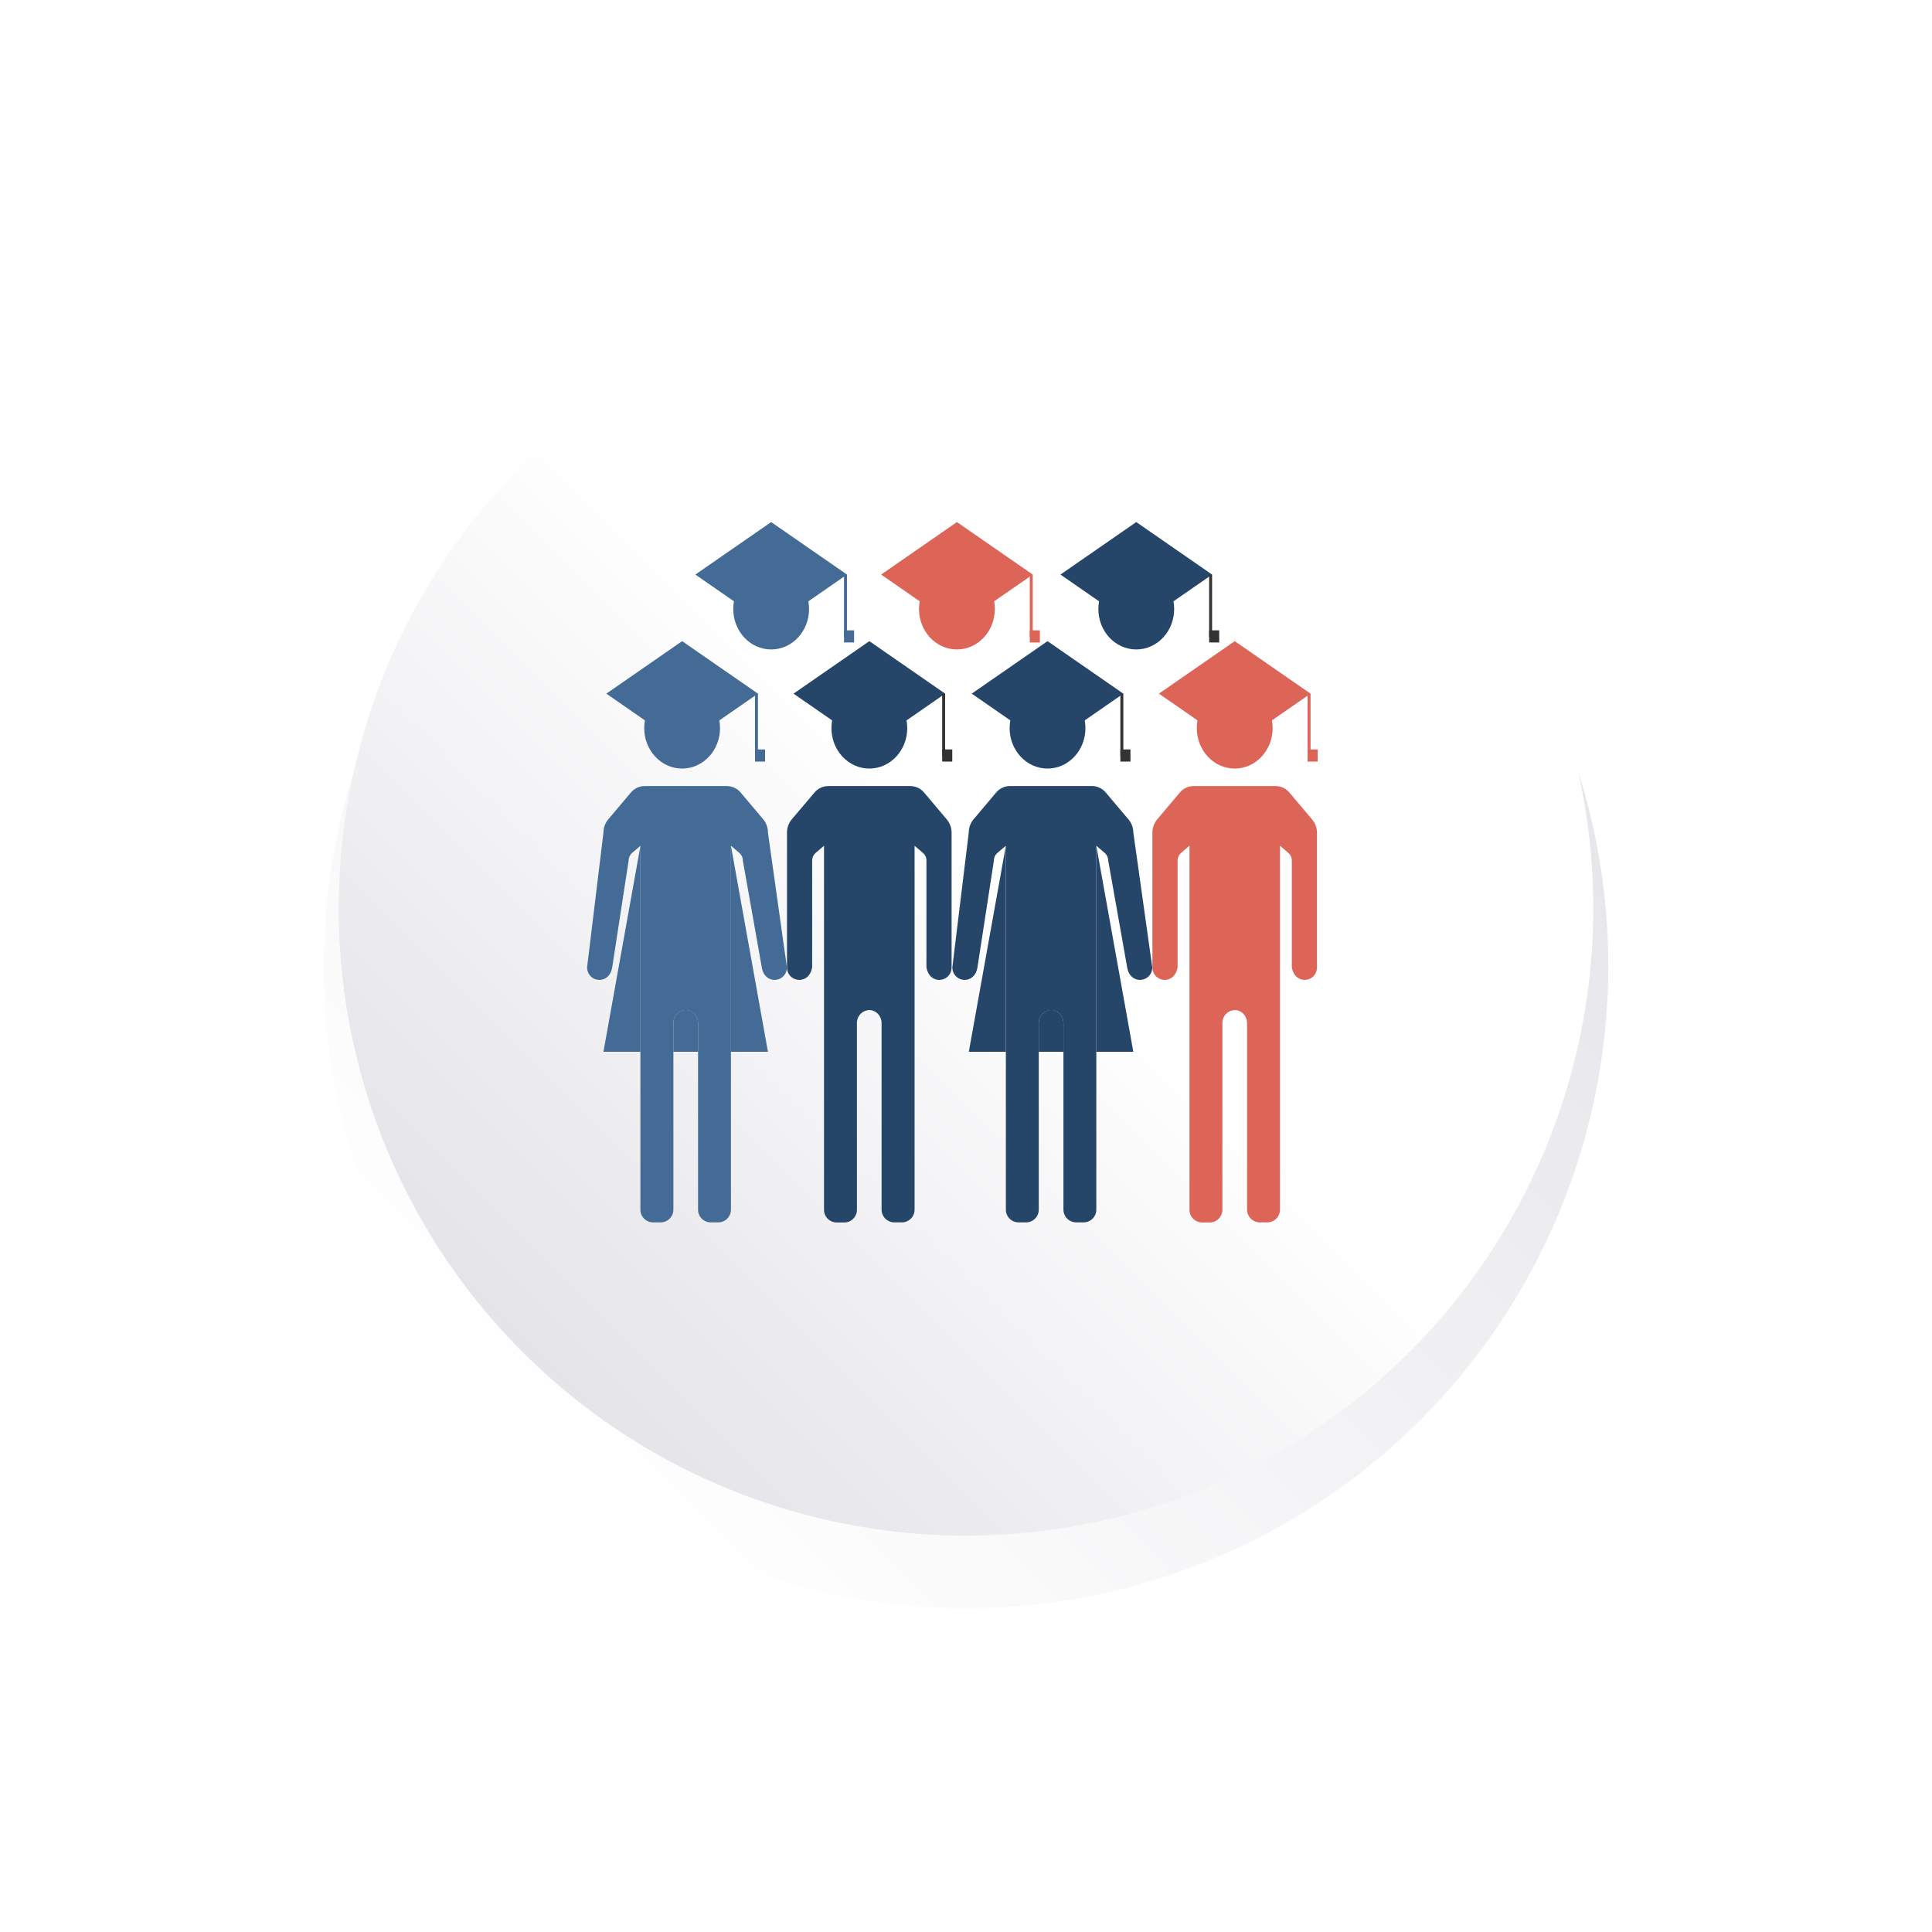<svg width="134" height="134" viewBox="0 0 134 134" fill="none" xmlns="http://www.w3.org/2000/svg">
<g filter="url(#filter0_d)">
<ellipse cx="67" cy="63" rx="44.548" ry="44.548" transform="rotate(45 67 63)" fill="url(#paint0_linear)"/>
</g>
<g filter="url(#filter1_f)">
<ellipse cx="66.999" cy="63" rx="43.508" ry="43.508" transform="rotate(-135 66.999 63)" fill="url(#paint1_linear)"/>
</g>
<path d="M66.001 57.748V67.085C66.001 68.138 64.464 68.372 64.256 67.085V59.688C64.257 59.588 64.236 59.489 64.195 59.398C64.154 59.307 64.094 59.226 64.019 59.16L63.434 58.66V83.862C63.439 83.979 63.421 84.095 63.38 84.205C63.34 84.314 63.278 84.415 63.198 84.5C63.119 84.585 63.023 84.654 62.917 84.703C62.811 84.751 62.696 84.778 62.579 84.782H62.002C61.885 84.778 61.77 84.751 61.664 84.703C61.558 84.654 61.462 84.586 61.383 84.5C61.303 84.415 61.241 84.314 61.2 84.205C61.16 84.096 61.141 83.979 61.145 83.862V70.97C61.147 70.731 61.058 70.5 60.895 70.325C60.818 70.241 60.725 70.174 60.621 70.128C60.517 70.082 60.404 70.058 60.29 70.058C60.174 70.062 60.059 70.089 59.953 70.137C59.847 70.186 59.751 70.255 59.672 70.34C59.593 70.425 59.531 70.526 59.49 70.635C59.45 70.744 59.431 70.861 59.435 70.977V83.87C59.44 83.987 59.422 84.103 59.381 84.213C59.34 84.322 59.278 84.423 59.199 84.508C59.119 84.594 59.023 84.662 58.917 84.711C58.81 84.759 58.695 84.785 58.578 84.789H58.008C57.892 84.785 57.777 84.759 57.67 84.711C57.564 84.662 57.468 84.594 57.388 84.508C57.309 84.423 57.247 84.322 57.206 84.213C57.166 84.103 57.147 83.987 57.152 83.87V58.66L56.567 59.16C56.492 59.226 56.432 59.307 56.391 59.398C56.35 59.489 56.33 59.588 56.33 59.688V67.085C56.122 68.372 54.585 68.138 54.585 67.085V57.748C54.583 57.412 54.7 57.086 54.916 56.829L56.486 54.974C56.603 54.833 56.749 54.72 56.914 54.642C57.079 54.563 57.26 54.521 57.442 54.52H63.142C63.325 54.521 63.505 54.562 63.67 54.641C63.835 54.719 63.981 54.833 64.098 54.974L65.665 56.831C65.882 57.087 66.001 57.412 66.001 57.748V57.748Z" fill="#254669"/>
<path d="M60.296 51.752L55.037 48.11L60.296 44.469L65.554 48.11L60.296 51.752Z" fill="#254669"/>
<path d="M60.296 53.306C61.748 53.306 62.925 52.051 62.925 50.502C62.925 48.954 61.748 47.698 60.296 47.698C58.844 47.698 57.667 48.954 57.667 50.502C57.667 52.051 58.844 53.306 60.296 53.306Z" fill="#254669"/>
<path d="M65.552 48.112H65.348V52.439H65.552V48.112Z" fill="#333333"/>
<path d="M66.047 51.98H65.348V52.823H66.047V51.98Z" fill="#333333"/>
<path d="M91.344 57.748V67.085C91.344 68.138 89.806 68.372 89.599 67.085V59.688C89.599 59.588 89.579 59.489 89.538 59.398C89.497 59.307 89.437 59.226 89.361 59.16L88.777 58.66V83.862C88.781 83.979 88.763 84.095 88.722 84.205C88.682 84.314 88.62 84.415 88.541 84.5C88.461 84.585 88.366 84.654 88.259 84.703C88.153 84.751 88.038 84.778 87.922 84.782H87.35C87.233 84.778 87.119 84.751 87.012 84.703C86.906 84.654 86.811 84.585 86.731 84.5C86.652 84.415 86.59 84.314 86.549 84.205C86.509 84.095 86.49 83.979 86.495 83.862V70.97C86.496 70.731 86.407 70.5 86.245 70.325C86.168 70.241 86.074 70.174 85.969 70.128C85.865 70.082 85.752 70.058 85.638 70.058C85.522 70.062 85.407 70.089 85.301 70.137C85.195 70.186 85.099 70.255 85.02 70.34C84.94 70.425 84.879 70.526 84.838 70.635C84.797 70.744 84.779 70.861 84.783 70.977V83.87C84.788 83.987 84.769 84.103 84.729 84.213C84.688 84.322 84.626 84.423 84.546 84.508C84.467 84.594 84.371 84.662 84.265 84.711C84.158 84.759 84.043 84.785 83.926 84.789H83.356C83.24 84.785 83.125 84.759 83.018 84.711C82.912 84.662 82.816 84.594 82.736 84.508C82.657 84.423 82.595 84.322 82.554 84.213C82.513 84.103 82.495 83.987 82.5 83.87V58.66L81.915 59.16C81.84 59.226 81.779 59.307 81.738 59.398C81.697 59.489 81.676 59.588 81.676 59.688V67.085C81.466 68.372 79.929 68.138 79.929 67.085V57.748C79.928 57.412 80.046 57.086 80.262 56.829L81.829 54.972C81.945 54.832 82.09 54.719 82.254 54.641C82.418 54.563 82.597 54.522 82.779 54.52H88.479C88.662 54.521 88.842 54.562 89.007 54.641C89.172 54.719 89.318 54.833 89.435 54.974L91.001 56.831C91.221 57.086 91.342 57.411 91.344 57.748V57.748Z" fill="#DD6558"/>
<path d="M85.638 51.752L80.38 48.11L85.638 44.469L90.897 48.11L85.638 51.752Z" fill="#DD6558"/>
<path d="M85.638 53.306C87.09 53.306 88.267 52.051 88.267 50.502C88.267 48.954 87.09 47.698 85.638 47.698C84.186 47.698 83.008 48.954 83.008 50.502C83.008 52.051 84.186 53.306 85.638 53.306Z" fill="#DD6558"/>
<path d="M90.897 48.112H90.693V52.439H90.897V48.112Z" fill="#DD6558"/>
<path d="M91.392 51.98H90.693V52.823H91.392V51.98Z" fill="#DD6558"/>
<path d="M53.487 43.493L48.229 39.851L53.487 36.209L58.744 39.851L53.487 43.493Z" fill="#446B96"/>
<path d="M53.486 45.045C54.938 45.045 56.115 43.789 56.115 42.241C56.115 40.692 54.938 39.437 53.486 39.437C52.034 39.437 50.857 40.692 50.857 42.241C50.857 43.789 52.034 45.045 53.486 45.045Z" fill="#446B96"/>
<path d="M58.744 39.851H58.54V44.177H58.744V39.851Z" fill="#446B96"/>
<path d="M59.238 43.719H58.54V44.561H59.238V43.719Z" fill="#446B96"/>
<path d="M66.371 43.493L61.114 39.851L66.371 36.209L71.629 39.851L66.371 43.493Z" fill="#DD6558"/>
<path d="M66.37 45.045C67.822 45.045 68.999 43.789 68.999 42.241C68.999 40.692 67.822 39.437 66.37 39.437C64.918 39.437 63.741 40.692 63.741 42.241C63.741 43.789 64.918 45.045 66.37 45.045Z" fill="#DD6558"/>
<path d="M71.629 39.851H71.425V44.177H71.629V39.851Z" fill="#DD6558"/>
<path d="M72.124 43.719H71.425V44.561H72.124V43.719Z" fill="#DD6558"/>
<path d="M78.809 43.493L73.551 39.851L78.809 36.209L84.068 39.851L78.809 43.493Z" fill="#254669"/>
<path d="M78.809 45.045C80.261 45.045 81.438 43.789 81.438 42.241C81.438 40.692 80.261 39.437 78.809 39.437C77.357 39.437 76.18 40.692 76.18 42.241C76.18 43.789 77.357 45.045 78.809 45.045Z" fill="#254669"/>
<path d="M84.068 39.851H83.864V44.177H84.068V39.851Z" fill="#333333"/>
<path d="M84.562 43.719H83.864V44.561H84.562V43.719Z" fill="#333333"/>
<path d="M78.607 57.749L79.919 67.085C79.919 68.139 78.384 68.372 78.176 67.085L76.864 59.688C76.864 59.589 76.843 59.49 76.802 59.399C76.761 59.308 76.701 59.227 76.626 59.161L76.038 58.66V72.949H73.758V70.97C73.76 70.731 73.671 70.5 73.508 70.325C73.431 70.241 73.337 70.174 73.233 70.129C73.129 70.083 73.017 70.059 72.903 70.058C72.786 70.062 72.671 70.088 72.565 70.137C72.459 70.185 72.363 70.254 72.283 70.339C72.203 70.425 72.141 70.525 72.101 70.635C72.06 70.744 72.042 70.861 72.046 70.978V72.956H69.765V58.66L69.172 59.161C69.097 59.226 69.037 59.307 68.996 59.398C68.955 59.49 68.934 59.589 68.935 59.688L67.797 67.085C67.59 68.372 66.054 68.139 66.054 67.085L67.191 57.749C67.188 57.413 67.306 57.087 67.521 56.829L69.088 54.972C69.204 54.831 69.35 54.717 69.516 54.639C69.681 54.56 69.861 54.519 70.044 54.518H75.744C75.926 54.52 76.106 54.561 76.271 54.64C76.436 54.718 76.582 54.832 76.698 54.972L78.266 56.829C78.485 57.086 78.605 57.412 78.607 57.749Z" fill="#254669"/>
<path d="M76.038 58.66L78.605 72.948H76.038V58.66Z" fill="#254669"/>
<path d="M76.038 72.948V83.862C76.043 83.979 76.025 84.096 75.985 84.205C75.944 84.315 75.882 84.415 75.803 84.501C75.723 84.586 75.628 84.655 75.521 84.703C75.415 84.751 75.3 84.778 75.183 84.782H74.615C74.499 84.778 74.384 84.751 74.277 84.703C74.171 84.655 74.075 84.586 73.995 84.501C73.916 84.415 73.854 84.315 73.813 84.205C73.772 84.096 73.754 83.979 73.758 83.862V72.948H76.038Z" fill="#254669"/>
<path d="M73.758 70.97V72.948H72.047V70.97C72.042 70.853 72.061 70.737 72.101 70.627C72.142 70.518 72.204 70.417 72.283 70.332C72.363 70.246 72.459 70.177 72.565 70.129C72.672 70.081 72.787 70.054 72.903 70.051C73.017 70.051 73.129 70.075 73.234 70.121C73.338 70.167 73.431 70.234 73.508 70.317C73.673 70.495 73.763 70.728 73.758 70.97Z" fill="#254669"/>
<path d="M72.047 72.948V83.862C72.051 83.979 72.033 84.095 71.992 84.205C71.952 84.314 71.89 84.415 71.811 84.5C71.731 84.585 71.635 84.654 71.529 84.703C71.423 84.751 71.308 84.778 71.192 84.782H70.62C70.503 84.778 70.388 84.751 70.282 84.703C70.176 84.654 70.08 84.585 70.001 84.5C69.921 84.415 69.86 84.314 69.819 84.205C69.779 84.095 69.76 83.979 69.765 83.862V72.948H72.047Z" fill="#254669"/>
<path d="M69.764 58.66V72.948H67.196L69.764 58.66Z" fill="#254669"/>
<path d="M72.655 51.752L67.397 48.11L72.655 44.469L77.912 48.11L72.655 51.752Z" fill="#254669"/>
<path d="M72.655 53.306C74.107 53.306 75.284 52.051 75.284 50.502C75.284 48.954 74.107 47.698 72.655 47.698C71.203 47.698 70.025 48.954 70.025 50.502C70.025 52.051 71.203 53.306 72.655 53.306Z" fill="#254669"/>
<path d="M77.912 48.112H77.707V52.439H77.912V48.112Z" fill="#333333"/>
<path d="M78.406 51.98H77.707V52.823H78.406V51.98Z" fill="#333333"/>
<path d="M53.263 57.748L54.578 67.085C54.578 68.138 53.042 68.372 52.834 67.085L51.522 59.688C51.523 59.588 51.502 59.489 51.461 59.398C51.42 59.307 51.36 59.226 51.285 59.16L50.698 58.66V72.948H48.416V70.97C48.418 70.731 48.328 70.5 48.166 70.325C48.089 70.241 47.995 70.174 47.891 70.129C47.787 70.083 47.675 70.059 47.561 70.058C47.444 70.061 47.33 70.088 47.223 70.136C47.117 70.185 47.021 70.253 46.941 70.339C46.861 70.424 46.8 70.525 46.759 70.634C46.718 70.744 46.7 70.86 46.705 70.977V72.956H44.423V58.66L43.838 59.16C43.763 59.226 43.703 59.307 43.662 59.398C43.621 59.489 43.6 59.588 43.601 59.688L42.463 67.085C42.255 68.372 40.72 68.138 40.72 67.085L41.854 57.748C41.853 57.412 41.971 57.086 42.187 56.829L43.754 54.972C43.871 54.83 44.019 54.716 44.185 54.638C44.352 54.559 44.535 54.519 44.719 54.52H50.419C50.601 54.521 50.782 54.562 50.947 54.641C51.112 54.719 51.258 54.833 51.375 54.974L52.941 56.831C53.153 57.089 53.267 57.414 53.263 57.748V57.748Z" fill="#446B96"/>
<path d="M50.696 58.66L53.263 72.948H50.696V58.66Z" fill="#446B96"/>
<path d="M50.696 72.948V83.862C50.701 83.979 50.682 84.096 50.642 84.205C50.602 84.315 50.54 84.415 50.46 84.501C50.381 84.586 50.285 84.655 50.179 84.703C50.072 84.751 49.958 84.778 49.841 84.782H49.271C49.154 84.778 49.039 84.751 48.933 84.703C48.827 84.655 48.731 84.586 48.651 84.501C48.572 84.415 48.51 84.315 48.47 84.205C48.429 84.096 48.411 83.979 48.416 83.862V72.948H50.696Z" fill="#446B96"/>
<path d="M48.416 70.97V72.948H46.704V70.97C46.7 70.853 46.718 70.737 46.759 70.627C46.799 70.518 46.861 70.417 46.941 70.332C47.021 70.246 47.117 70.177 47.223 70.129C47.329 70.081 47.444 70.054 47.561 70.051C47.675 70.052 47.787 70.076 47.891 70.121C47.995 70.167 48.089 70.234 48.166 70.317C48.33 70.495 48.419 70.728 48.416 70.97V70.97Z" fill="#446B96"/>
<path d="M46.705 72.948V83.862C46.709 83.979 46.691 84.095 46.651 84.205C46.61 84.314 46.548 84.415 46.469 84.5C46.389 84.585 46.294 84.654 46.188 84.703C46.081 84.751 45.967 84.778 45.85 84.782H45.271C45.154 84.778 45.039 84.751 44.933 84.703C44.827 84.654 44.731 84.585 44.652 84.5C44.572 84.415 44.511 84.314 44.47 84.205C44.429 84.095 44.411 83.979 44.416 83.862V72.948H46.705Z" fill="#446B96"/>
<path d="M44.421 58.66V72.948H41.854L44.421 58.66Z" fill="#446B96"/>
<path d="M47.311 44.469L52.57 48.11L47.311 51.752L42.055 48.11L47.311 44.469Z" fill="#446B96"/>
<path d="M47.311 53.306C48.763 53.306 49.94 52.051 49.94 50.502C49.94 48.954 48.763 47.698 47.311 47.698C45.859 47.698 44.682 48.954 44.682 50.502C44.682 52.051 45.859 53.306 47.311 53.306Z" fill="#446B96"/>
<path d="M52.57 48.112H52.366V52.439H52.57V48.112Z" fill="#446B96"/>
<path d="M53.064 51.98H52.366V52.823H53.064V51.98Z" fill="#446B96"/>
<defs>
<filter id="filter0_d" x="0" y="0" width="134" height="134" filterUnits="userSpaceOnUse" color-interpolation-filters="sRGB">
<feFlood flood-opacity="0" result="BackgroundImageFix"/>
<feColorMatrix in="SourceAlpha" type="matrix" values="0 0 0 0 0 0 0 0 0 0 0 0 0 0 0 0 0 0 127 0"/>
<feOffset dy="4"/>
<feGaussianBlur stdDeviation="2"/>
<feColorMatrix type="matrix" values="0 0 0 0 0 0 0 0 0 0 0 0 0 0 0 0 0 0 0.1 0"/>
<feBlend mode="normal" in2="BackgroundImageFix" result="effect1_dropShadow"/>
<feBlend mode="normal" in="SourceGraphic" in2="effect1_dropShadow" result="shape"/>
</filter>
<filter id="filter1_f" x="4.469" y="0.47" width="125.06" height="125.06" filterUnits="userSpaceOnUse" color-interpolation-filters="sRGB">
<feFlood flood-opacity="0" result="BackgroundImageFix"/>
<feBlend mode="normal" in="SourceGraphic" in2="BackgroundImageFix" result="shape"/>
<feGaussianBlur stdDeviation="0.5" result="effect1_foregroundBlur"/>
</filter>
<linearGradient id="paint0_linear" x1="67" y1="18.452" x2="67" y2="107.548" gradientUnits="userSpaceOnUse">
<stop stop-color="#E4E4E9"/>
<stop offset="1" stop-color="white"/>
</linearGradient>
<linearGradient id="paint1_linear" x1="66.999" y1="19.491" x2="66.999" y2="106.508" gradientUnits="userSpaceOnUse">
<stop stop-color="#E4E4E9"/>
<stop offset="0.542" stop-color="white"/>
</linearGradient>
</defs>
</svg>
